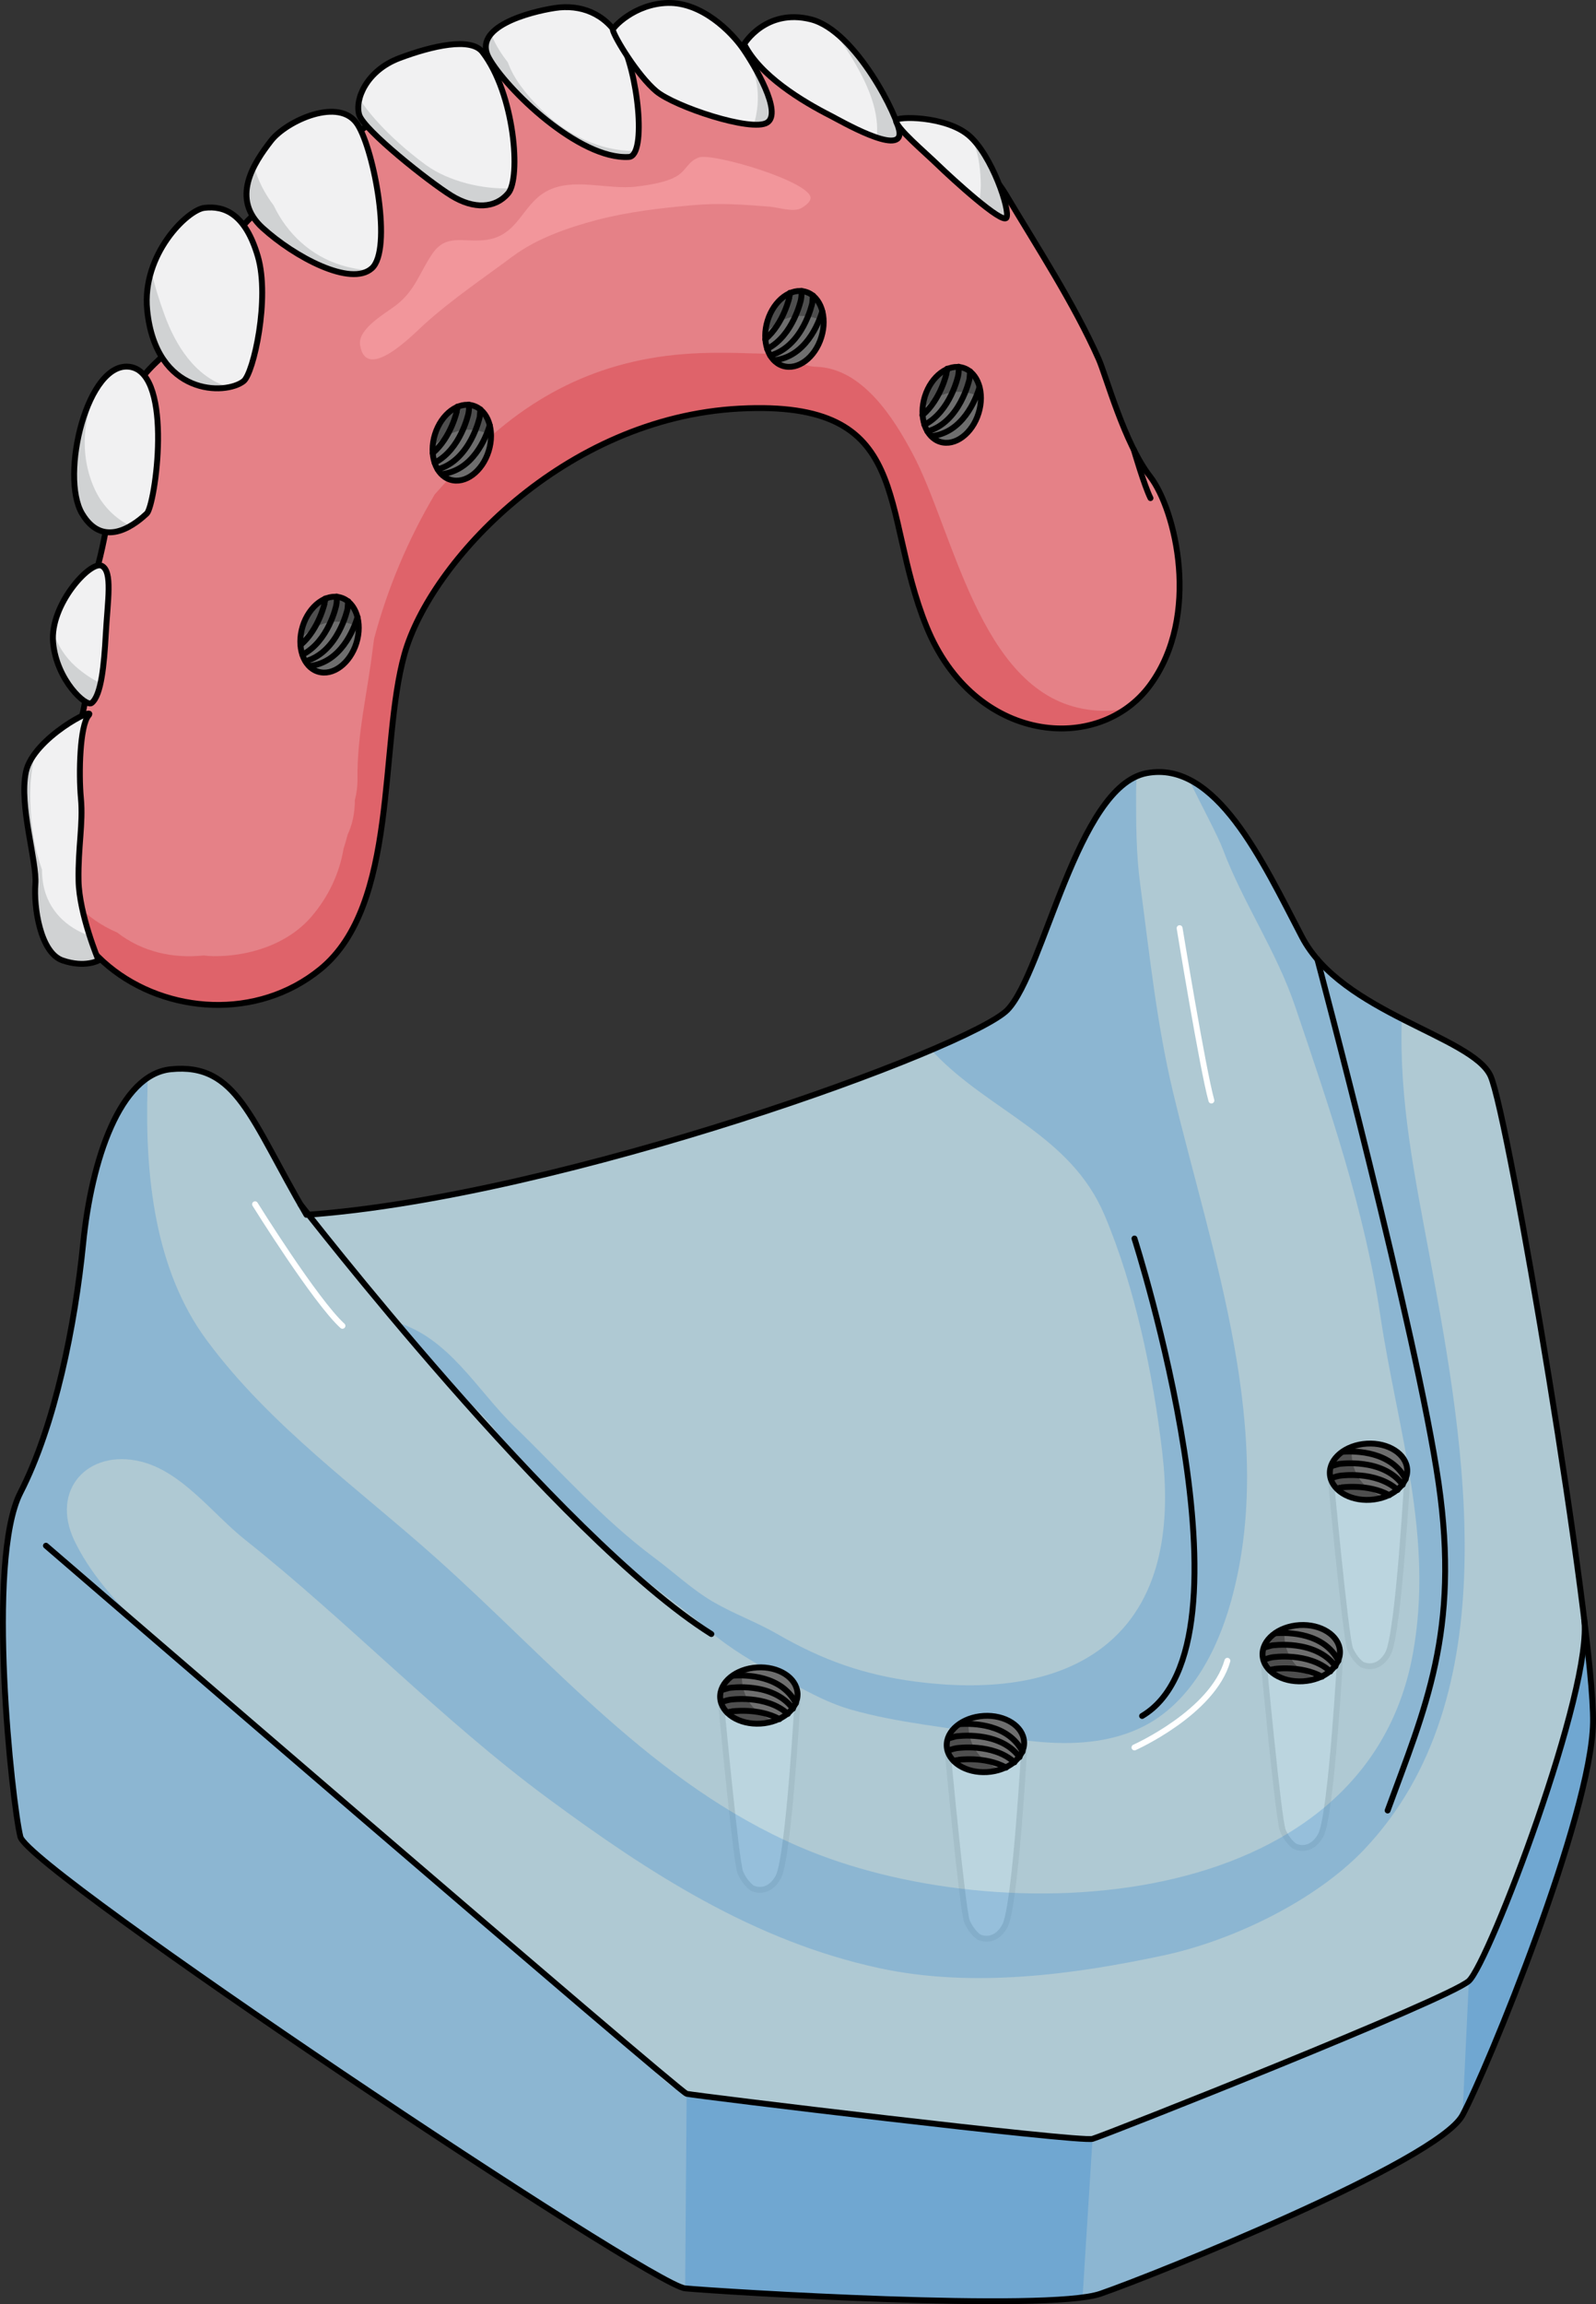 <?xml version="1.0" encoding="utf-8"?>
<!-- Generator: Adobe Illustrator 16.0.0, SVG Export Plug-In . SVG Version: 6.00 Build 0)  -->
<!DOCTYPE svg PUBLIC "-//W3C//DTD SVG 1.1//EN" "http://www.w3.org/Graphics/SVG/1.1/DTD/svg11.dtd">
<svg version="1.1" id="Layer_1" xmlns="http://www.w3.org/2000/svg" xmlns:xlink="http://www.w3.org/1999/xlink" x="0px" y="0px"
	 width="271.396px" height="391.711px" viewBox="0 0 271.396 391.711" enable-background="new 0 0 271.396 391.711"
	 xml:space="preserve">
<rect x="0" y="0" width="271.396" height="391.711" fill="#333333" stroke="none"/>
<g>
	<g>
		<path fill="#6E6E6E" stroke="#000000" stroke-linecap="round" stroke-linejoin="round" stroke-miterlimit="10" d="
			M122.539,288.666c0,0,2.584,27.816,3.357,29.652s1.999,2.649,1.999,2.649s2.615,1.41,4.438-1.853
			c1.823-3.264,3.358-31.242,3.358-31.242S129.233,283.099,122.539,288.666z"/>
		<path fill="#6E6E6E" stroke="#000000" stroke-linecap="round" stroke-linejoin="round" stroke-miterlimit="10" d="
			M161.076,296.981c0,0,2.584,27.817,3.357,29.653c0.773,1.835,1.998,2.648,1.998,2.648s2.615,1.41,4.438-1.853
			s3.358-31.242,3.358-31.242S167.77,291.415,161.076,296.981z"/>
		<path fill="#6E6E6E" stroke="#000000" stroke-linecap="round" stroke-linejoin="round" stroke-miterlimit="10" d="
			M214.791,281.551c0,0,2.584,27.817,3.357,29.653c0.773,1.835,1.998,2.648,1.998,2.648s2.615,1.41,4.438-1.853
			c1.824-3.263,3.358-31.242,3.358-31.242S221.484,275.985,214.791,281.551z"/>
		<path fill="#6E6E6E" stroke="#000000" stroke-linecap="round" stroke-linejoin="round" stroke-miterlimit="10" d="M226.23,250.659
			c0,0,2.584,27.817,3.357,29.653c0.773,1.835,1.998,2.648,1.998,2.648s2.615,1.41,4.438-1.853
			c1.824-3.263,3.358-31.242,3.358-31.242S232.924,245.092,226.23,250.659z"/>
	</g>
	<g>
		<path fill="#E58187" d="M18.496,164.289c-5.179-4.266-8.769-10.469-9.226-18.169c-0.488-8.234,2.116-16.078,4.415-23.5
			c2.532-8.175-0.259-16.049,2.224-23.889c2.315-7.308,2.997-15.298,4.887-23.111c0.896-3.704,0.763-7.283,2.863-10.639
			c1.912-3.056,5.067-4.953,7.263-7.835c5.565-7.307,5.956-16.337,13.876-21.901c6.001-4.216,11.161-9.274,17.109-13.489
			c4.447-3.151,6.655-3.193,11.5-3.747c4.507-0.515,6.419-2.948,10.5-4.75c3.584-1.583,7.497-1.414,11.389-2.125
			c3.898-0.711,7.595-2.943,11.5-3.54c8.824-1.348,15.905,3.149,24,3.915c4.185,0.396,7.262,0.067,10.999,2.111
			c2.945,1.61,4.578,4.608,7.275,6.479c3.149,2.186,7.162,2.865,10.682,4.323c4.873,2.018,8.552,4.032,11.288,8.63
			c5.3,8.904,11.558,18.469,15.792,27.998c1.246,2.803,4.361,14.328,8.722,19.935s8.722,23.673,0,35.509s-29.901,9.968-38-9.967
			s-1.869-38.623-31.771-37.066s-52.64,26.164-57,41.738c-4.36,15.571-0.936,42.661-14.319,53.567
			C43.747,173.498,28.283,172.351,18.496,164.289z"/>
		<path fill="#DF636A" d="M190.422,120.655c-1.99,0.28-4.092,0.251-6.344-0.175c-17.529-3.323-21.92-30.209-28.852-43.284
			c-3.259-6.147-8.581-14.603-16.432-14.843c-2.077-0.063-3.301-1.04-5.124-1.681c-1.761-0.619-3.454-0.526-5.308-0.586
			c-4.089-0.133-8.148-0.212-12.234,0.119c-15.599,1.264-27.8,8.042-38.253,19.484c-1.463,1.602-2.756,3.002-3.947,4.355
			c-4.496,7.623-7.992,15.81-10.312,24.527c-0.063,0.456-0.132,0.91-0.187,1.366c-0.922,7.777-2.72,14.832-2.637,22.294
			c0.016,1.383-0.15,2.648-0.452,3.811c0.003,2.242-0.446,4.19-1.229,5.851c-0.206,0.809-0.429,1.61-0.692,2.396
			c-0.707,4.248-2.614,8.232-5.483,11.565c-4.054,4.709-10.656,6.768-16.696,6.692c-0.538-0.007-1.066-0.053-1.589-0.12
			c-5.174,0.54-10.36-0.53-14.737-3.906c-2.561-1.09-4.943-2.685-7.035-4.925c-0.213-0.228-0.401-0.466-0.606-0.697
			c-0.638-0.2-1.273-0.412-1.899-0.644c1.508,4.901,4.4,8.97,8.122,12.035c9.788,8.062,25.251,9.208,35.967,0.476
			c13.383-10.906,9.959-37.996,14.319-53.567c4.361-15.574,27.099-40.181,57-41.738s23.672,17.131,31.771,37.066
			c6.913,17.016,23.351,20.86,33.442,14.263C190.805,120.753,190.613,120.697,190.422,120.655z"/>
		<path fill="none" stroke="#000000" stroke-linecap="round" stroke-linejoin="round" stroke-miterlimit="10" d="M18.496,164.289
			c-5.179-4.266-8.769-10.469-9.226-18.169c-0.488-8.234,2.116-16.078,4.415-23.5c2.532-8.175-0.259-16.049,2.224-23.889
			c2.315-7.308,2.997-15.298,4.887-23.111c0.896-3.704,0.763-7.283,2.863-10.639c1.912-3.056,5.067-4.953,7.263-7.835
			c5.565-7.307,5.956-16.337,13.876-21.901c6.001-4.216,11.161-9.274,17.109-13.489c4.447-3.151,6.655-3.193,11.5-3.747
			c4.507-0.515,6.419-2.948,10.5-4.75c3.584-1.583,7.497-1.414,11.389-2.125c3.898-0.711,7.595-2.943,11.5-3.54
			c8.824-1.348,15.905,3.149,24,3.915c4.185,0.396,7.262,0.067,10.999,2.111c2.945,1.61,4.578,4.608,7.275,6.479
			c3.149,2.186,7.162,2.865,10.682,4.323c4.873,2.018,8.552,4.032,11.288,8.63c5.3,8.904,11.558,18.469,15.792,27.998
			c1.246,2.803,4.361,14.328,8.722,19.935s8.722,23.673,0,35.509s-29.901,9.968-38-9.967s-1.869-38.623-31.771-37.066
			s-52.64,26.164-57,41.738c-4.36,15.571-0.936,42.661-14.319,53.567C43.747,173.498,28.283,172.351,18.496,164.289z"/>
		<path fill="#F1F1F2" d="M82.032,8.829C80.077,6.298,73.51,7.773,67.91,9.884s-7.63,7.062-6.818,9.659S72.942,30.907,76.757,33.26
			s7.467,2.191,9.659-0.406S87.551,15.971,82.032,8.829z"/>
		<path fill="#D0D2D3" d="M72.44,28.057c-3.129-2.267-8.214-6.547-11.313-11.239c-0.259,1.021-0.271,1.973-0.036,2.726
			c0.812,2.597,11.851,11.364,15.666,13.717s7.467,2.191,9.659-0.406c0.175-0.208,0.327-0.497,0.459-0.843
			C82.094,32.227,76.291,30.846,72.44,28.057z"/>
		<path fill="none" stroke="#000000" stroke-linecap="round" stroke-linejoin="round" stroke-miterlimit="10" d="M82.032,8.829
			C80.077,6.298,73.51,7.773,67.91,9.884s-7.63,7.062-6.818,9.659S72.942,30.907,76.757,33.26s7.467,2.191,9.659-0.406
			S87.551,15.971,82.032,8.829z"/>
		<path fill="#F1F1F2" d="M106.937,26.685c3.082-0.182,1.58-14.626-1.558-20.126c-2.468-4.325-6.701-5.862-11.034-5.195
			S80.243,4.585,83.132,9.842S98.465,27.185,106.937,26.685z"/>
		<path fill="#D0D2D3" d="M91.831,18.403c-2.413-2.433-4.472-5.001-5.49-7.836c-1.06-1.344-1.954-2.756-2.594-4.239
			c-0.082-0.19-0.155-0.382-0.226-0.575c-0.968,1.126-1.273,2.48-0.389,4.089c2.889,5.257,15.333,17.342,23.805,16.842
			c0.466-0.027,0.82-0.4,1.086-1.002C102.01,25.656,96.432,23.042,91.831,18.403z"/>
		<path fill="none" stroke="#000000" stroke-linecap="round" stroke-linejoin="round" stroke-miterlimit="10" d="M106.937,26.685
			c3.082-0.182,1.58-14.626-1.558-20.126c-2.468-4.325-6.701-5.862-11.034-5.195S80.243,4.585,83.132,9.842
			S98.465,27.185,106.937,26.685z"/>
		<path fill="#F1F1F2" d="M104.209,5.09c-0.082-0.331,3.624-4.463,9.374-4.588s10.75,4.875,12.75,7.75s6.75,10.924,4.125,12.587
			s-15.75-2.712-18.875-5.337S104.553,6.487,104.209,5.09z"/>
		<path fill="#D0D2D3" d="M126.333,8.252c-0.531-0.763-1.279-1.677-2.191-2.604c0.618,0.704,1.213,1.436,1.782,2.198
			c3.075,4.117,3.583,8.846,2.265,13.35c1.008,0.041,1.805-0.062,2.269-0.356C133.083,19.176,128.333,11.127,126.333,8.252z"/>
		<path fill="none" stroke="#000000" stroke-linecap="round" stroke-linejoin="round" stroke-miterlimit="10" d="M104.209,5.09
			c-0.082-0.331,3.624-4.463,9.374-4.588s10.75,4.875,12.75,7.75s6.75,10.924,4.125,12.587s-15.75-2.712-18.875-5.337
			S104.553,6.487,104.209,5.09z"/>
		<path fill="#F1F1F2" d="M126.546,7.494c0,0,3.667-6.124,11.333-4.207c7.667,1.917,15.001,16.833,15.084,19.333
			c0.127,3.826-10.102-2.12-11.667-2.917C136.379,17.204,129.212,12.868,126.546,7.494z"/>
		<path fill="#D0D2D3" d="M140.996,4.75c1.756,1.744,3.236,3.965,4.443,6.068c2.289,3.982,4.115,8.3,3.644,12.565
			c2.176,0.726,3.933,0.835,3.88-0.763C152.891,20.463,147.42,9.067,140.996,4.75z"/>
		<path fill="none" stroke="#000000" stroke-linecap="round" stroke-linejoin="round" stroke-miterlimit="10" d="M126.546,7.494
			c0,0,3.667-6.124,11.333-4.207c7.667,1.917,15.001,16.833,15.084,19.333c0.127,3.826-10.102-2.12-11.667-2.917
			C136.379,17.204,129.212,12.868,126.546,7.494z"/>
		<path fill="#F1F1F2" d="M152.365,20.495c-0.002-0.766,8.445-0.826,12.379,2.525s7.066,12.747,6.41,13.985
			c-0.655,1.238-9.322-6.701-11.654-8.959C157.17,25.788,152.369,21.757,152.365,20.495z"/>
		<path fill="#D0D2D3" d="M165.2,23.455c1.093,2.135,1.454,4.609,1.565,7.199c0.053,1.212-0.021,2.457-0.258,3.632
			c2.315,1.887,4.344,3.292,4.646,2.719C171.785,35.815,168.915,27.108,165.2,23.455z"/>
		<path fill="none" stroke="#000000" stroke-linecap="round" stroke-linejoin="round" stroke-miterlimit="10" d="M152.365,20.495
			c-0.002-0.766,8.445-0.826,12.379,2.525s7.066,12.747,6.41,13.985c-0.655,1.238-9.322-6.701-11.654-8.959
			C157.17,25.788,152.369,21.757,152.365,20.495z"/>
		<path fill="#F1F1F2" d="M63.233,45.609c3.504-3.153,0.434-19.882-2.403-24.402c-3.062-4.877-12.13-0.63-14.714,2.686
			c-3.048,3.91-6.92,9.873-1.472,14.841S59.676,48.809,63.233,45.609z"/>
		<path fill="#D0D2D3" d="M58.135,45.114c-5.353-1.629-9.333-5.435-11.598-10.188c-1.521-2.012-2.685-4.268-3.328-6.617
			c-1.674,3.31-2.222,7.09,1.435,10.425c5.208,4.749,14.182,9.606,18.071,7.231C61.14,45.834,59.591,45.557,58.135,45.114z"/>
		<path fill="none" stroke="#000000" stroke-linecap="round" stroke-linejoin="round" stroke-miterlimit="10" d="M63.233,45.609
			c3.504-3.153,0.434-19.882-2.403-24.402c-3.062-4.877-12.13-0.63-14.714,2.686c-3.048,3.91-6.92,9.873-1.472,14.841
			S59.676,48.809,63.233,45.609z"/>
		<path fill="#F1F1F2" d="M41.424,64.798c1.689-1.34,4.52-14.083,2.417-21.23s-5.621-8.651-9.098-8.231
			c-2.884,0.349-10.661,7.916-9.715,17.375C26.491,67.333,38.376,67.216,41.424,64.798z"/>
		<path fill="#D0D2D3" d="M38.601,65.725c-5.489-1.79-8.754-7.055-10.625-12.195c-0.848-2.331-1.662-4.866-2.237-7.462
			c-0.639,2.042-0.946,4.284-0.71,6.644c1.191,11.915,9.305,14.042,13.917,13.112C38.831,65.79,38.715,65.763,38.601,65.725z"/>
		<path fill="none" stroke="#000000" stroke-linecap="round" stroke-linejoin="round" stroke-miterlimit="10" d="M41.424,64.798
			c1.689-1.34,4.52-14.083,2.417-21.23s-5.621-8.651-9.098-8.231c-2.884,0.349-10.661,7.916-9.715,17.375
			C26.491,67.333,38.376,67.216,41.424,64.798z"/>
		<path fill="#F1F1F2" d="M24.95,87.311c1.452-1.348,4.604-23.62-2.74-24.927S10.139,80.893,13.961,87.33
			S23.542,88.619,24.95,87.311z"/>
		<path fill="#D0D2D3" d="M16.173,83.306c-2.813-5.962-2.195-13.327,1.366-18.774c-4.421,5.143-6.5,17.876-3.578,22.798
			c2.487,4.189,5.793,3.471,8.188,2.099C19.618,88.123,17.485,86.085,16.173,83.306z"/>
		<path fill="none" stroke="#000000" stroke-linecap="round" stroke-linejoin="round" stroke-miterlimit="10" d="M24.95,87.311
			c1.452-1.348,4.604-23.62-2.74-24.927S10.139,80.893,13.961,87.33S23.542,88.619,24.95,87.311z"/>
		<path fill="#F1F1F2" d="M17.985,107.848c0.313-5.747,1.207-10.762-0.705-11.667s-8.852,6.639-8.248,13.077
			s5.633,10.964,6.538,10.26C17.223,118.233,17.707,112.964,17.985,107.848z"/>
		<path fill="#D0D2D3" d="M12.859,113.305c-1.78-1.588-3.062-3.621-3.798-5.835c-0.062,0.6-0.084,1.199-0.029,1.789
			c0.604,6.438,5.633,10.964,6.538,10.26c0.683-0.531,1.164-1.751,1.516-3.354C15.566,115.39,14.136,114.444,12.859,113.305z"/>
		<path fill="none" stroke="#000000" stroke-linecap="round" stroke-linejoin="round" stroke-miterlimit="10" d="M17.985,107.848
			c0.313-5.747,1.207-10.762-0.705-11.667s-8.852,6.639-8.248,13.077s5.633,10.964,6.538,10.26
			C17.223,118.233,17.707,112.964,17.985,107.848z"/>
		<path fill="#F1F1F2" d="M15.058,121.629c1.511-1.75-9.445,3.826-10.652,9.608s1.911,15.237,1.609,19.06s0.804,11.668,4.627,12.976
			s6.117,0,6.117,0s-3.3-7.846-3.401-13.58s0.805-9.657,0.402-13.982S13.582,123.338,15.058,121.629z"/>
		<path fill="#D0D2D3" d="M7.355,150.321c-0.155-0.865-0.207-1.681-0.215-2.481c-0.642-1.805-1.108-3.629-1.391-5.331
			c-0.743-4.477-0.99-9.964,0.301-14.563c-0.807,1.055-1.411,2.169-1.646,3.292c-1.207,5.782,1.911,15.237,1.609,19.06
			s0.804,11.668,4.627,12.976s6.117,0,6.117,0s-0.732-1.75-1.516-4.187C11.337,157.735,8.152,154.761,7.355,150.321z"/>
		<path fill="none" stroke="#000000" stroke-linecap="round" stroke-linejoin="round" stroke-miterlimit="10" d="M15.058,121.629
			c1.511-1.75-9.445,3.826-10.652,9.608s1.911,15.237,1.609,19.06s0.804,11.668,4.627,12.976s6.117,0,6.117,0
			s-3.3-7.846-3.401-13.58s0.805-9.657,0.402-13.982S13.582,123.338,15.058,121.629z"/>
		<g>
			
				<ellipse transform="matrix(-0.297 0.955 -0.955 -0.297 275.569 -65.272)" fill="#6E6E6E" cx="161.804" cy="68.772" rx="6.588" ry="4.783"/>
			<path fill="#4E4E4E" d="M157.237,67.35c-0.234,0.752-0.357,1.502-0.39,2.226c4.012-4.327,8.227-2.899,9.923-2.035
				c-0.019-2.432-1.14-4.477-3.008-5.058C161.24,61.697,158.319,63.876,157.237,67.35z"/>
			
				<ellipse transform="matrix(-0.297 0.955 -0.955 -0.297 275.569 -65.272)" fill="none" stroke="#000000" stroke-linecap="round" stroke-linejoin="round" stroke-miterlimit="10" cx="161.804" cy="68.772" rx="6.588" ry="4.783"/>
			<path fill="none" stroke="#000000" stroke-linecap="round" stroke-linejoin="round" stroke-miterlimit="10" d="M166.561,65.833
				c-0.649,2.133-2.848,7.71-8.161,8.314"/>
			<path fill="none" stroke="#000000" stroke-linecap="round" stroke-linejoin="round" stroke-miterlimit="10" d="M157.708,73.34
				c5.583-1.565,7.146-8.887,7.146-8.887s0.082-0.864,0.115-1.316"/>
			<path fill="none" stroke="#000000" stroke-linecap="round" stroke-linejoin="round" stroke-miterlimit="10" d="M157.191,72.218
				c4.441-2.271,5.735-8.334,5.735-8.334s0.192-0.897,0.08-1.547"/>
			<path fill="none" stroke="#000000" stroke-linecap="round" stroke-linejoin="round" stroke-miterlimit="10" d="M156.86,70.577
				c3.165-2.69,4.141-7.262,4.14-7.262l0.064-0.638"/>
		</g>
		<g>
			
				<ellipse transform="matrix(-0.297 0.955 -0.955 -0.297 228.567 -56.48)" fill="#6E6E6E" cx="135.068" cy="55.872" rx="6.588" ry="4.783"/>
			<path fill="#4E4E4E" d="M130.501,54.449c-0.234,0.752-0.357,1.502-0.39,2.226c4.012-4.327,8.227-2.899,9.923-2.035
				c-0.019-2.432-1.14-4.477-3.008-5.058C134.504,48.796,131.583,50.976,130.501,54.449z"/>
			
				<ellipse transform="matrix(-0.297 0.955 -0.955 -0.297 228.567 -56.48)" fill="none" stroke="#000000" stroke-linecap="round" stroke-linejoin="round" stroke-miterlimit="10" cx="135.068" cy="55.872" rx="6.588" ry="4.783"/>
			<path fill="none" stroke="#000000" stroke-linecap="round" stroke-linejoin="round" stroke-miterlimit="10" d="M139.824,52.933
				c-0.649,2.133-2.848,7.71-8.161,8.314"/>
			<path fill="none" stroke="#000000" stroke-linecap="round" stroke-linejoin="round" stroke-miterlimit="10" d="M130.972,60.439
				c5.583-1.565,7.146-8.887,7.146-8.887s0.082-0.864,0.115-1.316"/>
			<path fill="none" stroke="#000000" stroke-linecap="round" stroke-linejoin="round" stroke-miterlimit="10" d="M130.455,59.318
				c4.441-2.271,5.735-8.334,5.735-8.334s0.192-0.897,0.08-1.547"/>
			<path fill="none" stroke="#000000" stroke-linecap="round" stroke-linejoin="round" stroke-miterlimit="10" d="M130.124,57.676
				c3.165-2.69,4.141-7.262,4.14-7.262l0.063-0.638"/>
		</g>
		<g>
			
				<ellipse transform="matrix(-0.297 0.955 -0.955 -0.297 173.689 22.611)" fill="#6E6E6E" cx="78.524" cy="75.222" rx="6.588" ry="4.783"/>
			<path fill="#4E4E4E" d="M73.957,73.8c-0.234,0.752-0.357,1.502-0.39,2.226c4.012-4.327,8.227-2.899,9.923-2.035
				c-0.019-2.432-1.14-4.477-3.008-5.058C77.96,68.147,75.039,70.327,73.957,73.8z"/>
			
				<ellipse transform="matrix(-0.297 0.955 -0.955 -0.297 173.689 22.611)" fill="none" stroke="#000000" stroke-linecap="round" stroke-linejoin="round" stroke-miterlimit="10" cx="78.524" cy="75.222" rx="6.588" ry="4.783"/>
			<path fill="none" stroke="#000000" stroke-linecap="round" stroke-linejoin="round" stroke-miterlimit="10" d="M83.28,72.284
				c-0.649,2.133-2.848,7.71-8.161,8.314"/>
			<path fill="none" stroke="#000000" stroke-linecap="round" stroke-linejoin="round" stroke-miterlimit="10" d="M74.428,79.79
				c5.583-1.565,7.145-8.887,7.145-8.887s0.083-0.864,0.116-1.316"/>
			<path fill="none" stroke="#000000" stroke-linecap="round" stroke-linejoin="round" stroke-miterlimit="10" d="M73.911,78.668
				c4.441-2.271,5.735-8.334,5.735-8.334s0.192-0.897,0.08-1.547"/>
			<path fill="none" stroke="#000000" stroke-linecap="round" stroke-linejoin="round" stroke-miterlimit="10" d="M73.58,77.027
				c3.165-2.69,4.141-7.262,4.14-7.262l0.063-0.638"/>
		</g>
		<g>
			
				<ellipse transform="matrix(-0.297 0.955 -0.955 -0.297 175.677 86.4)" fill="#6E6E6E" cx="56.044" cy="107.848" rx="6.588" ry="4.783"/>
			<path fill="#4E4E4E" d="M51.477,106.426c-0.234,0.752-0.357,1.502-0.39,2.226c4.012-4.327,8.227-2.899,9.923-2.035
				c-0.019-2.432-1.14-4.477-3.008-5.058C55.48,100.773,52.559,102.953,51.477,106.426z"/>
			
				<ellipse transform="matrix(-0.297 0.955 -0.955 -0.297 175.677 86.4)" fill="none" stroke="#000000" stroke-linecap="round" stroke-linejoin="round" stroke-miterlimit="10" cx="56.044" cy="107.848" rx="6.588" ry="4.783"/>
			<path fill="none" stroke="#000000" stroke-linecap="round" stroke-linejoin="round" stroke-miterlimit="10" d="M60.8,104.91
				c-0.649,2.133-2.848,7.71-8.161,8.314"/>
			<path fill="none" stroke="#000000" stroke-linecap="round" stroke-linejoin="round" stroke-miterlimit="10" d="M51.948,112.416
				c5.583-1.565,7.145-8.887,7.145-8.887s0.083-0.864,0.116-1.316"/>
			<path fill="none" stroke="#000000" stroke-linecap="round" stroke-linejoin="round" stroke-miterlimit="10" d="M51.431,111.294
				c4.441-2.271,5.735-8.334,5.735-8.334s0.192-0.897,0.08-1.547"/>
			<path fill="none" stroke="#000000" stroke-linecap="round" stroke-linejoin="round" stroke-miterlimit="10" d="M51.1,109.653
				c3.165-2.69,4.141-7.262,4.14-7.262l0.063-0.638"/>
		</g>
		<path fill="#F2969B" d="M137.816,33.831c-0.125,0.486-0.604,1.011-1.59,1.563c-1.306,0.731-3.958-0.153-5.343-0.263
			c-4.449-0.351-8.481-0.656-12.953-0.26c-5.423,0.48-11.05,1.12-16.359,2.506c-4.905,1.281-10.306,3.154-14.395,6.207
			c-4.981,3.719-10.23,7.225-15.081,11.597c-1.655,1.492-9.801,9.983-10.855,3.514c-0.463-2.838,4.338-5.414,6.18-6.864
			c3.239-2.551,3.911-5.478,6.078-8.666c2.359-3.47,5.206-1.947,8.943-2.356c5.684-0.624,6.271-5.959,10.449-8.267
			c4.525-2.5,10.449-0.204,15.354-0.826c2.041-0.259,5.19-0.713,6.958-1.846c1.55-0.994,1.84-2.48,3.656-3.105
			C121.277,25.93,138.529,31.075,137.816,33.831z"/>
		<path fill="none" stroke="#000000" stroke-linecap="round" stroke-linejoin="round" stroke-miterlimit="10" d="M192.797,76.44
			c0,0,1.779,6.118,2.842,8.242"/>
	</g>
	<g>
		<path opacity="0.8" fill="#CEEEFB" d="M29.056,181.771c-8.692,0.871-13.498,15.466-14.904,29.527s-4.781,30.934-10.686,42.463
			s-1.406,52.866,0,58.49s107.139,76.206,113.044,76.769s61.606,4.014,70.605,0.92s57.366-22.497,61.584-30.37
			c4.219-7.874,21.91-50.973,22.191-66.721c0.281-15.747-14.341-103.203-17.434-109.952c-3.094-6.749-25.309-10.686-32.059-23.621
			c-6.748-12.936-14.621-30.088-26.433-27.838s-17.435,33.745-23.622,40.213c-6.186,6.468-75.645,31.776-119.231,34.87
			C42.551,190.21,40.306,180.644,29.056,181.771z"/>
		<path opacity="0.2" fill="#006AD1" d="M144.672,290.623c8.088,2.318,16.518,2.961,24.768,4.471
			c5.883,1.076,12.254,1.774,18.221,0.646c2.215-0.418,4.375-1.088,6.433-2.084c8.247-3.986,12.859-12.914,15.232-21.414
			c7.95-28.475-3.319-59.194-9.892-86.736c-2.746-11.511-3.984-23.493-5.545-35.176c-0.686-5.136-0.704-10.183-0.704-15.405
			c0-0.94,0.069-1.951,0.093-2.932c-10.671,4.741-16.05,33.508-21.934,39.659c-1.404,1.468-6.076,3.909-12.958,6.838
			c0.172,0.205,0.349,0.408,0.538,0.605c9.549,9.95,23.15,13.878,28.908,27.489c5.188,12.264,8.252,27.064,9.807,40.299
			c1.348,11.469,0.266,24.355-9.128,32.356c-8.796,7.491-21.739,8.062-32.68,6.653c-8.826-1.135-15.901-3.639-23.608-8.082
			c-3.498-2.018-7.316-3.404-10.816-5.418c-3.638-2.092-6.693-5.016-10.05-7.508c-8.879-6.594-16.037-14.769-23.874-22.365
			c-6.365-6.168-11.244-15.324-20.357-17.803c0.841,2.074,3.055,3.839,4.578,5.439c1.817,1.907,3.491,4.01,5.416,5.826
			c2.801,2.643,6.243,5.436,8.166,8.803c0.834,1.459,2.262,2.268,3.197,3.593c0.958,1.358,1.577,2.521,2.826,3.769
			c2.869,2.863,5.565,5.895,8.592,8.598c6.577,5.873,14,10.696,20.671,16.455c3.582,3.093,7.698,5.463,11.842,7.709
			C136.365,287.05,140.325,289.376,144.672,290.623z"/>
		<path opacity="0.2" fill="#006AD1" d="M269.267,274.25c-0.319,8.083-2.944,21.341-5.312,27.621
			c-4.301,11.403-9.096,28.427-14.177,34.884c-2.87,3.648-61.813,26.225-63.997,26.849c-2.186,0.624-67.767-7.347-69.019-7.659
			c-3.286-0.82-7.738-6.361-10.226-8.467c-23.282-19.701-46.367-39.637-69.485-59.528c-8.396-7.224-19.478-15.806-24.378-25.994
			c-4.184-8.698,2.298-15.647,11.194-13.514c7.091,1.701,12.311,8.947,17.789,13.298c17.584,13.963,33.413,30.594,51.385,43.879
			c17.294,12.783,35.188,24.387,56.56,28.981c15.696,3.375,32.807,1.128,48.315-2.194c11.696-2.505,25.845-9.305,34.118-18.053
			c24.46-25.859,17.087-68.387,11.241-99.881c-2.666-14.355-5.385-27.193-4.904-41.285c-6.659-3.405-13.668-7.579-16.973-13.911
			c-5.281-10.122-11.25-22.824-19.256-26.794c2.443,4.975,4.936,9.596,5.77,11.802c3.537,9.368,9.103,17.293,12.336,26.839
			c5.874,17.339,11.789,34.578,14.469,52.501c2.914,19.477,9.176,37.572,5.531,57.556c-8.148,44.667-70.471,47.407-104.301,32.774
			c-24.883-10.764-41.914-31.303-61.651-48.963c-13.374-11.965-28.429-22.639-39.182-37.207
			c-8.793-11.912-10.464-27.88-10.032-42.664c0.019-0.645,0.018-1.263,0.007-1.867c-6.209,4.173-9.762,16.293-10.937,28.045
			c-1.406,14.061-4.781,30.934-10.686,42.463s-1.406,52.866,0,58.49s107.139,76.206,113.044,76.769s61.606,4.014,70.605,0.92
			s57.366-22.497,61.584-30.37c4.219-7.874,21.91-50.973,22.191-66.721C270.951,289.462,270.322,282.754,269.267,274.25z"/>
		<path opacity="0.2" fill="#006AD1" d="M269.267,274.25c0.216,7.363-2.944,21.341-5.312,27.621
			c-4.301,11.403-9.096,28.427-14.177,34.884c0,0.001-0.001,0.002-0.001,0.002l-1.078,22.813
			c4.219-7.874,21.91-50.973,22.191-66.721C270.951,289.462,270.322,282.754,269.267,274.25z"/>
		<path opacity="0.2" fill="#006AD1" d="M184.088,390.507L184.088,390.507l1.693-26.903c-2.186,0.624-67.767-7.347-69.019-7.659
			l-0.252,33.075C121.928,389.537,170.145,391.916,184.088,390.507z"/>
		<path fill="none" stroke="#000000" stroke-linecap="round" stroke-linejoin="round" stroke-miterlimit="10" d="M29.056,181.771
			c-8.692,0.871-13.498,15.466-14.904,29.527s-4.781,30.934-10.686,42.463s-1.406,52.866,0,58.49s107.139,76.206,113.044,76.769
			s61.606,4.014,70.605,0.92s57.366-22.497,61.584-30.37c4.219-7.874,21.91-50.973,22.191-66.721
			c0.281-15.747-14.341-103.203-17.434-109.952c-3.094-6.749-25.309-10.686-32.059-23.621
			c-6.748-12.936-14.621-30.088-26.433-27.838s-17.435,33.745-23.622,40.213c-6.186,6.468-75.645,31.776-119.231,34.87
			C42.551,190.21,40.306,180.644,29.056,181.771z"/>
		<path fill="none" stroke="#000000" stroke-linecap="round" stroke-linejoin="round" stroke-miterlimit="10" d="M51.073,204.724
			c0,0,43.89,56.729,69.89,73.063"/>
		<path fill="none" stroke="#000000" stroke-linecap="round" stroke-linejoin="round" stroke-miterlimit="10" d="M224.016,163.074
			c0,0,16.947,63.712,20.613,89.046c3.667,25.333-2.334,38.334-8.666,55.666"/>
		<path fill="none" stroke="#000000" stroke-linecap="round" stroke-linejoin="round" stroke-miterlimit="10" d="M192.912,210.548
			c0,0,22.077,68.828,1.299,81.166"/>
		<path fill="none" stroke="#000000" stroke-linecap="round" stroke-linejoin="round" stroke-miterlimit="10" d="M7.812,262.77
			c0,0,107.702,92.863,108.95,93.175c1.249,0.313,66.833,8.283,69.019,7.659c2.185-0.624,60.563-23.726,63.996-26.847
			c3.434-3.122,21.217-49.818,19.603-61.584"/>
		<g>
			
				<ellipse transform="matrix(0.998 -0.06 0.06 0.998 -17.114 8.293)" fill="#6E6E6E" cx="129.115" cy="288.269" rx="6.588" ry="4.784"/>
			<path fill="#4E4E4E" d="M129.402,293.044c0.787-0.049,1.531-0.199,2.22-0.426c-5.468-2.218-5.626-6.666-5.419-8.559
				c-2.267,0.88-3.782,2.652-3.664,4.605C122.698,291.302,125.771,293.262,129.402,293.044z"/>
			
				<ellipse transform="matrix(0.998 -0.06 0.06 0.998 -17.114 8.293)" fill="none" stroke="#000000" stroke-linecap="round" stroke-linejoin="round" stroke-miterlimit="10" cx="129.115" cy="288.269" rx="6.588" ry="4.784"/>
			<path fill="none" stroke="#000000" stroke-linecap="round" stroke-linejoin="round" stroke-miterlimit="10" d="M135.348,289.548
				c-2.447-4.754-8.441-4.834-10.666-4.687"/>
			<path fill="none" stroke="#000000" stroke-linecap="round" stroke-linejoin="round" stroke-miterlimit="10" d="M134.838,290.48
				c-3.441-4.666-10.842-3.532-10.842-3.532s-0.837,0.229-1.272,0.356"/>
			<path fill="none" stroke="#000000" stroke-linecap="round" stroke-linejoin="round" stroke-miterlimit="10" d="M133.972,291.361
				c-3.697-3.348-9.826-2.41-9.826-2.41s-0.906,0.138-1.476,0.473"/>
			<path fill="none" stroke="#000000" stroke-linecap="round" stroke-linejoin="round" stroke-miterlimit="10" d="M132.554,292.251
				c-3.636-2.005-8.257-1.299-8.257-1.298l-0.619,0.167"/>
		</g>
		<g>
			
				<ellipse transform="matrix(0.998 -0.06 0.06 0.998 -17.54 10.627)" fill="#6E6E6E" cx="167.652" cy="296.503" rx="6.588" ry="4.784"/>
			<path fill="#4E4E4E" d="M167.939,301.279c0.787-0.047,1.531-0.198,2.221-0.424c-5.469-2.219-5.627-6.666-5.42-8.56
				c-2.268,0.88-3.782,2.653-3.664,4.604C161.235,299.539,164.309,301.498,167.939,301.279z"/>
			
				<ellipse transform="matrix(0.998 -0.06 0.06 0.998 -17.54 10.627)" fill="none" stroke="#000000" stroke-linecap="round" stroke-linejoin="round" stroke-miterlimit="10" cx="167.652" cy="296.503" rx="6.588" ry="4.784"/>
			<path fill="none" stroke="#000000" stroke-linecap="round" stroke-linejoin="round" stroke-miterlimit="10" d="M163.219,293.097
				c2.225-0.147,8.219-0.068,10.666,4.688"/>
			<path fill="none" stroke="#000000" stroke-linecap="round" stroke-linejoin="round" stroke-miterlimit="10" d="M173.375,298.714
				c-3.441-4.664-10.842-3.531-10.842-3.531s-0.837,0.229-1.272,0.356"/>
			<path fill="none" stroke="#000000" stroke-linecap="round" stroke-linejoin="round" stroke-miterlimit="10" d="M172.51,299.595
				c-3.697-3.348-9.826-2.41-9.826-2.41s-0.906,0.139-1.477,0.475"/>
			<path fill="none" stroke="#000000" stroke-linecap="round" stroke-linejoin="round" stroke-miterlimit="10" d="M171.092,300.487
				c-3.637-2.005-8.258-1.299-8.258-1.298l-0.619,0.166"/>
		</g>
		<g>
			
				<ellipse transform="matrix(0.998 -0.06 0.06 0.998 -16.514 13.833)" fill="#6E6E6E" cx="221.367" cy="281.052" rx="6.588" ry="4.784"/>
			<path fill="#4E4E4E" d="M221.654,285.828c0.787-0.047,1.531-0.198,2.22-0.424c-5.468-2.219-5.626-6.666-5.419-8.56
				c-2.268,0.88-3.783,2.653-3.664,4.604C214.949,284.087,218.023,286.046,221.654,285.828z"/>
			
				<ellipse transform="matrix(0.998 -0.06 0.06 0.998 -16.514 13.833)" fill="none" stroke="#000000" stroke-linecap="round" stroke-linejoin="round" stroke-miterlimit="10" cx="221.367" cy="281.052" rx="6.588" ry="4.784"/>
			<path fill="none" stroke="#000000" stroke-linecap="round" stroke-linejoin="round" stroke-miterlimit="10" d="M216.934,277.646
				c2.225-0.147,8.219-0.068,10.666,4.688"/>
			<path fill="none" stroke="#000000" stroke-linecap="round" stroke-linejoin="round" stroke-miterlimit="10" d="M227.09,283.263
				c-3.441-4.664-10.842-3.531-10.842-3.531s-0.838,0.229-1.273,0.356"/>
			<path fill="none" stroke="#000000" stroke-linecap="round" stroke-linejoin="round" stroke-miterlimit="10" d="M226.224,284.144
				c-3.696-3.348-9.826-2.41-9.826-2.41s-0.906,0.139-1.476,0.475"/>
			<path fill="none" stroke="#000000" stroke-linecap="round" stroke-linejoin="round" stroke-miterlimit="10" d="M224.806,285.036
				c-3.636-2.005-8.257-1.299-8.257-1.298l-0.619,0.166"/>
		</g>
		<g>
			
				<ellipse transform="matrix(0.998 -0.06 0.06 0.998 -14.636 14.465)" fill="#6E6E6E" cx="232.806" cy="250.197" rx="6.588" ry="4.784"/>
			<path fill="#4E4E4E" d="M233.094,254.972c0.787-0.049,1.531-0.199,2.22-0.426c-5.468-2.218-5.626-6.666-5.419-8.559
				c-2.268,0.88-3.783,2.652-3.664,4.605C226.389,253.23,229.463,255.19,233.094,254.972z"/>
			
				<ellipse transform="matrix(0.998 -0.06 0.06 0.998 -14.636 14.465)" fill="none" stroke="#000000" stroke-linecap="round" stroke-linejoin="round" stroke-miterlimit="10" cx="232.806" cy="250.197" rx="6.588" ry="4.784"/>
			<path fill="none" stroke="#000000" stroke-linecap="round" stroke-linejoin="round" stroke-miterlimit="10" d="M228.373,246.79
				c2.225-0.147,8.219-0.067,10.666,4.687"/>
			<path fill="none" stroke="#000000" stroke-linecap="round" stroke-linejoin="round" stroke-miterlimit="10" d="M238.529,252.408
				c-3.441-4.666-10.842-3.532-10.842-3.532s-0.838,0.229-1.273,0.356"/>
			<path fill="none" stroke="#000000" stroke-linecap="round" stroke-linejoin="round" stroke-miterlimit="10" d="M237.663,253.289
				c-3.696-3.348-9.826-2.41-9.826-2.41s-0.906,0.138-1.476,0.473"/>
			<path fill="none" stroke="#000000" stroke-linecap="round" stroke-linejoin="round" stroke-miterlimit="10" d="M236.245,254.179
				c-3.636-2.005-8.257-1.299-8.257-1.298l-0.619,0.167"/>
		</g>
	</g>
	<path fill="none" stroke="#FFFFFF" stroke-linecap="round" stroke-linejoin="round" stroke-miterlimit="10" d="M192.912,297.064
		c0,0,13.292-5.929,15.804-14.73"/>
	<path fill="none" stroke="#FFFFFF" stroke-linecap="round" stroke-linejoin="round" stroke-miterlimit="10" d="M200.589,157.788
		c0,0,3.94,24.068,5.405,29.301"/>
	<path fill="none" stroke="#FFFFFF" stroke-linecap="round" stroke-linejoin="round" stroke-miterlimit="10" d="M43.372,204.724
		c0,0,10.255,16.48,14.86,20.666"/>
</g>
</svg>
